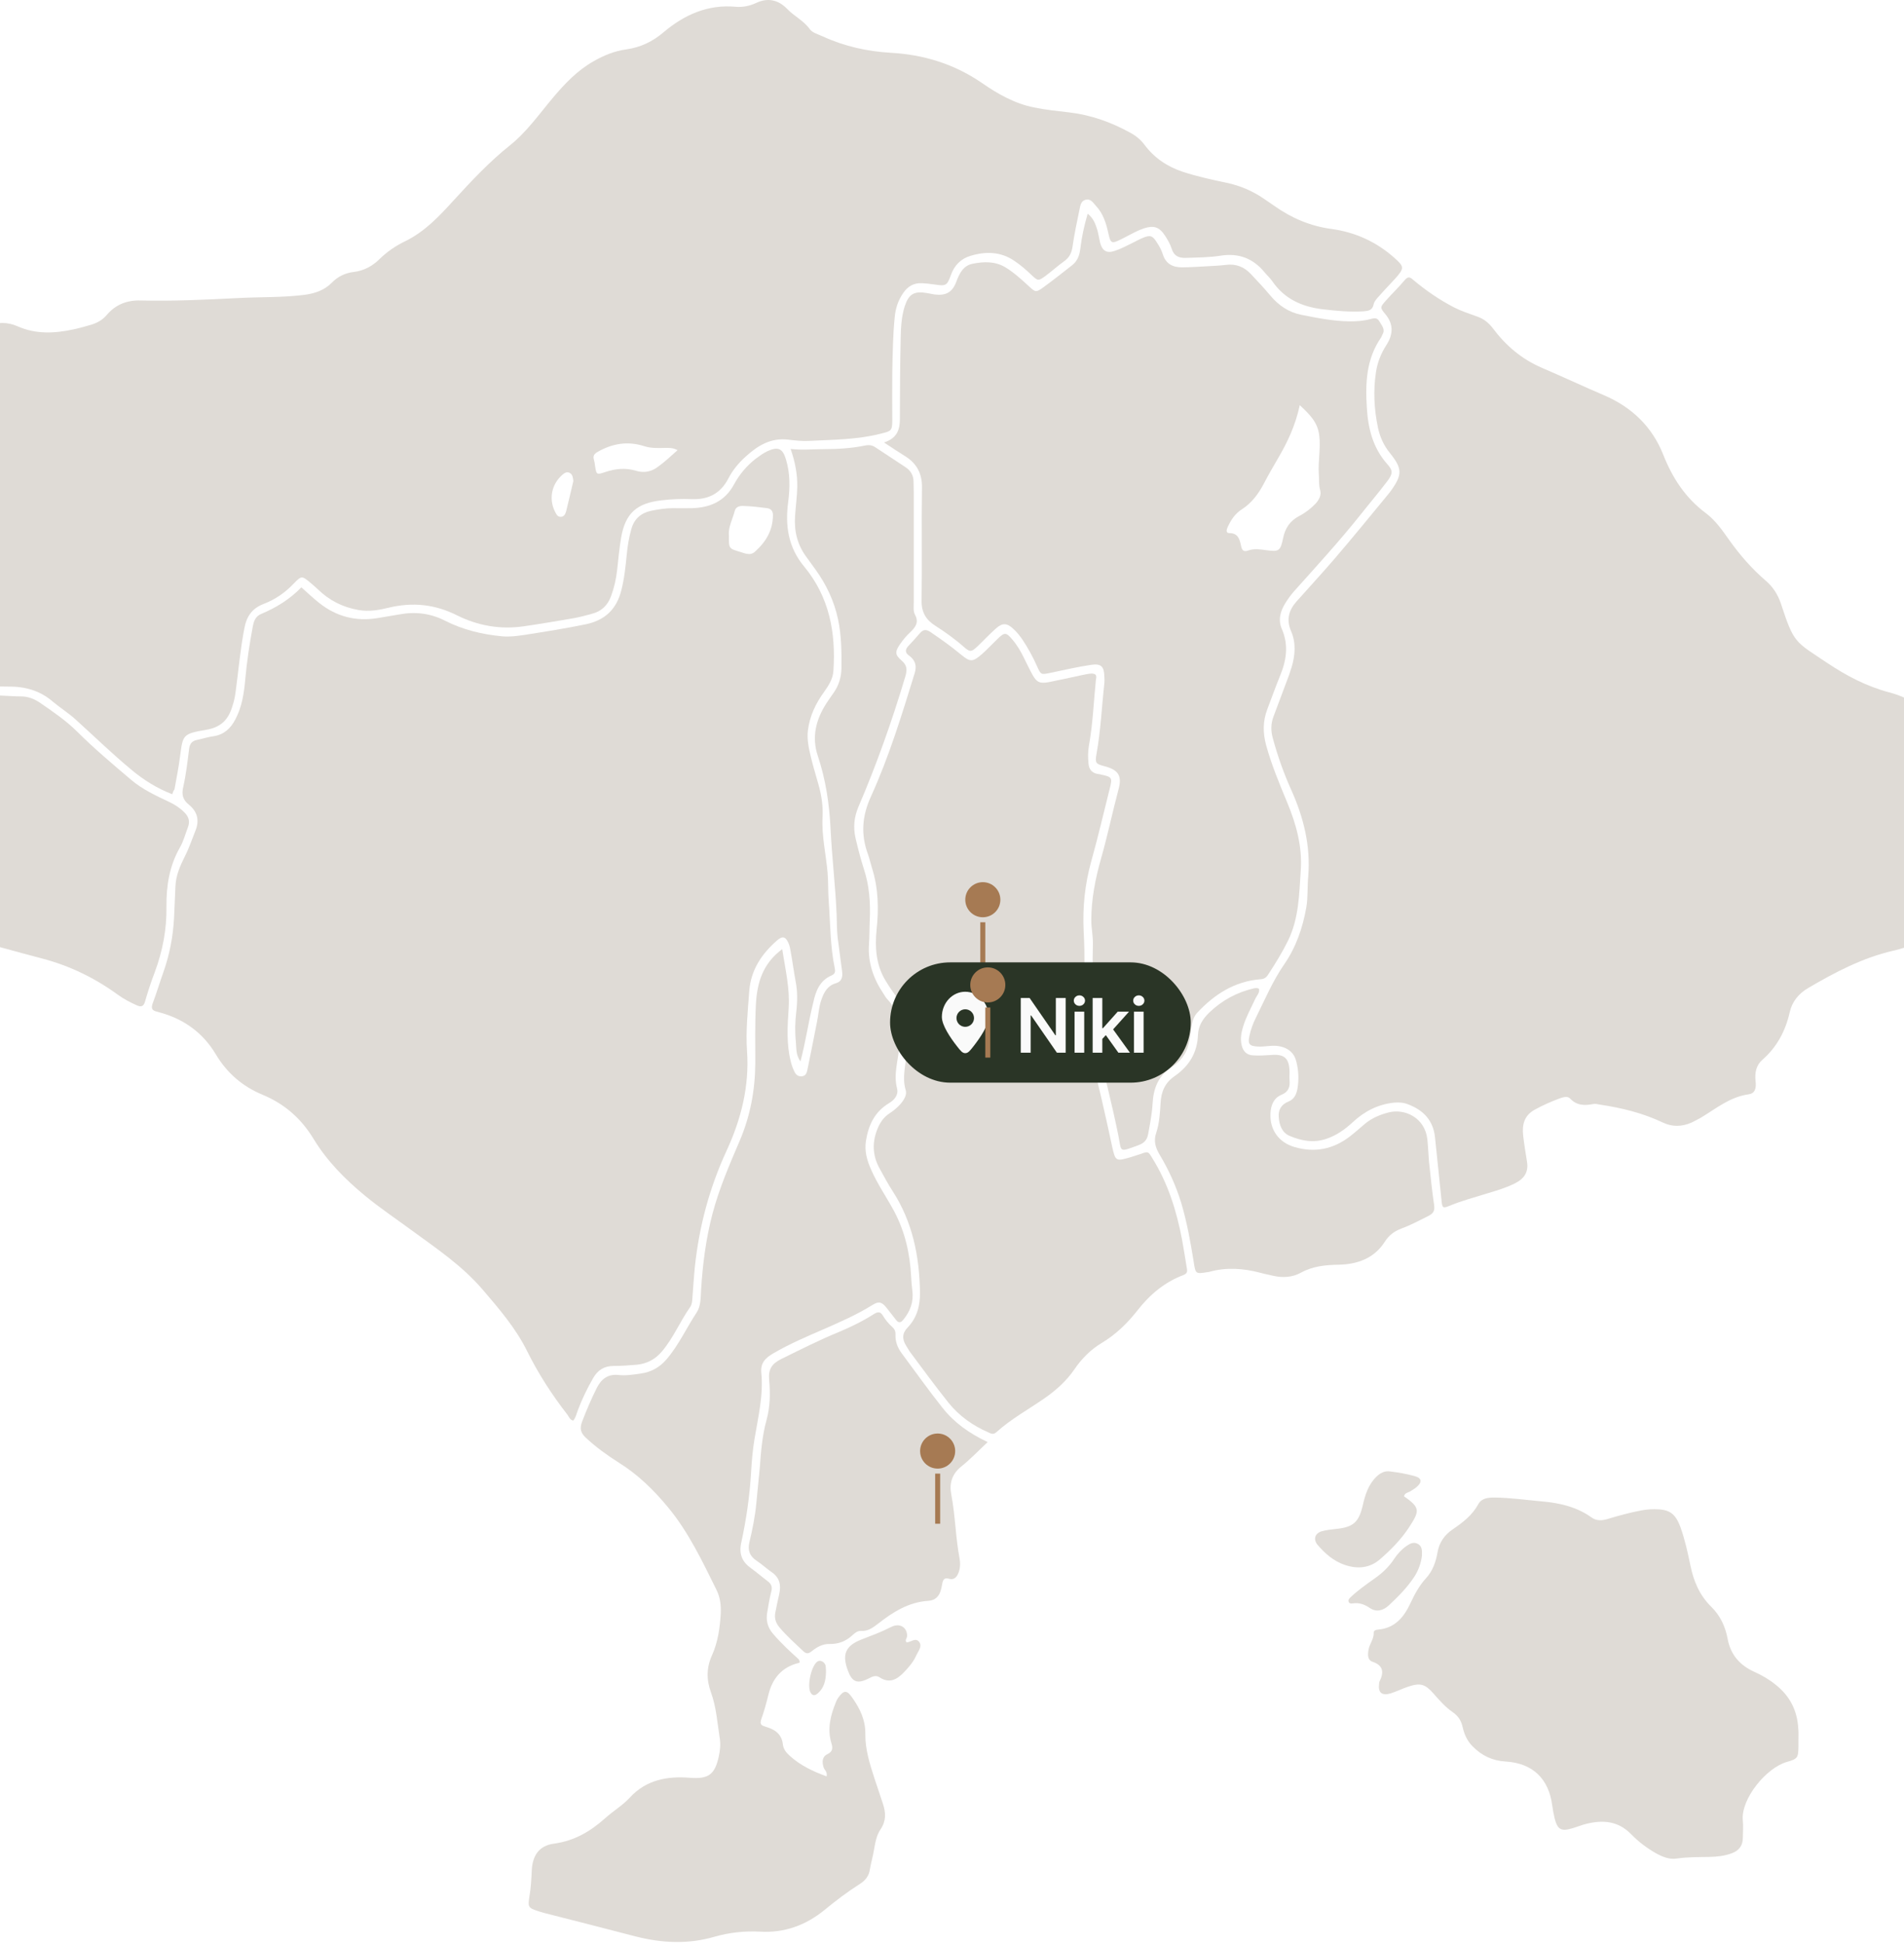 <?xml version="1.0" encoding="UTF-8"?> <svg xmlns="http://www.w3.org/2000/svg" width="430" height="439" viewBox="0 0 430 439" fill="none"><path d="M38.903 179.337C35.501 178.021 32.507 176.162 29.786 173.894C25.386 170.265 21.349 166.319 17.131 162.509C15.498 161.012 13.593 159.833 11.869 158.381C8.966 155.886 5.564 154.979 1.8 155.025C-3.553 155.07 -8.86 154.163 -14.166 153.755C-15.437 153.664 -16.026 153.12 -16.344 151.849C-18.158 144.819 -20.29 137.924 -22.467 131.03C-23.057 129.125 -23.284 127.265 -22.83 125.224C-21.787 120.461 -21.424 115.608 -21.878 110.755C-22.15 107.852 -22.785 107.534 -25.688 108.033C-31.63 109.031 -37.571 109.666 -43.604 109.258C-44.33 109.213 -44.783 108.94 -45.192 108.305C-49.002 101.819 -54.218 96.331 -57.983 89.844C-58.618 88.756 -59.48 88.212 -60.795 88.257C-62.519 88.302 -64.288 88.166 -65.966 88.302C-68.642 88.529 -70.366 87.441 -71.454 85.082C-72.225 83.449 -73.178 81.907 -73.949 80.274C-74.584 78.913 -75.582 78.323 -77.079 78.414C-79.392 78.55 -81.705 78.55 -83.973 78.641C-85.697 78.732 -86.423 79.457 -86.423 81.317C-86.423 83.54 -86.604 85.762 -87.058 87.939C-87.33 89.21 -87.919 89.981 -89.189 90.343C-90.369 90.661 -91.593 90.978 -92.818 90.888C-101.663 90.389 -109.465 87.531 -116.042 81.317C-119.852 77.688 -123.39 73.788 -127.018 69.978C-130.828 65.986 -135.773 64.897 -141.034 65.351C-143.121 65.532 -144.799 66.893 -146.114 68.571C-146.477 69.025 -146.84 69.524 -147.021 70.023C-148.291 73.289 -150.922 73.742 -153.871 73.334C-157.953 72.744 -161.99 71.973 -166.027 71.293C-171.334 70.431 -171.56 70.975 -173.012 75.375C-174.01 78.323 -174.055 78.323 -177.23 78.323C-179.135 78.323 -180.995 78.278 -182.9 78.46C-185.44 78.732 -186.256 78.142 -187.209 75.738C-188.615 72.245 -189.522 71.656 -193.242 71.701C-195.101 71.746 -195.101 71.746 -195.147 69.841C-195.147 69.116 -195.237 68.345 -195.147 67.619C-194.784 65.124 -195.872 63.219 -197.868 61.949C-200.635 60.18 -203.221 58.094 -206.214 56.688C-207.802 55.962 -209.344 55.327 -211.158 55.236C-213.245 55.145 -214.061 54.238 -214.107 52.061C-214.152 51.063 -213.97 50.111 -213.834 49.113C-213.381 46.164 -213.335 43.216 -214.061 40.313C-214.379 38.907 -215.059 37.728 -216.238 36.821C-216.374 36.73 -216.511 36.639 -216.647 36.503C-219.776 34.326 -220.684 31.468 -219.459 27.885C-219.413 27.794 -219.413 27.749 -219.413 27.658C-219.005 23.213 -216.193 21.127 -212.156 20.129C-209.661 19.494 -207.167 19.131 -204.581 19.04C-200.953 18.904 -197.369 18.269 -193.741 18.949C-192.607 19.176 -191.473 19.358 -190.339 19.63C-188.343 20.129 -186.755 21.172 -185.621 22.941C-183.444 26.343 -180.768 29.382 -178.183 32.466C-176.278 34.734 -174.554 37.138 -173.012 39.678C-171.56 42.037 -171.152 44.531 -171.606 47.253C-172.014 49.612 -170.29 51.38 -167.886 50.972C-166.934 50.791 -165.981 50.428 -165.119 49.974C-161.582 48.205 -158.089 46.391 -154.551 44.622C-151.875 43.261 -149.924 40.948 -147.656 39.043C-144.935 36.73 -141.941 34.87 -138.494 33.782C-136.09 33.056 -135.138 33.691 -134.956 36.231C-134.82 37.773 -134.82 39.361 -134.865 40.903C-134.911 42.354 -134.094 43.08 -132.824 43.216C-131.509 43.352 -130.193 43.352 -128.878 43.261C-127.653 43.171 -126.746 42.445 -126.293 41.22C-125.884 40.132 -125.658 38.998 -125.431 37.864C-124.932 35.46 -123.753 34.779 -121.53 35.596C-119.58 36.322 -117.674 36.957 -115.633 37.41C-113.547 37.864 -112.186 39.224 -111.279 41.084C-111.007 41.583 -110.871 42.173 -110.599 42.672C-110.417 43.08 -110.054 43.261 -109.601 43.171C-109.192 43.08 -109.192 42.717 -109.192 42.4C-109.147 42.173 -109.192 41.901 -109.147 41.674C-108.739 39.678 -107.242 39.134 -105.791 40.54C-103.886 42.354 -101.89 44.078 -99.985 45.892C-98.624 47.208 -97.127 47.616 -95.267 47.48C-92.546 47.253 -89.824 47.298 -87.148 46.709C-85.969 46.482 -84.88 46.572 -83.792 47.162C-80.571 48.977 -77.169 50.564 -74.266 52.877C-72.135 54.601 -69.731 54.964 -67.145 55.1C-66.011 55.145 -64.832 55.191 -63.698 55.1C-61.566 54.919 -59.57 55.463 -57.847 56.642C-54.898 58.683 -51.633 59.5 -48.14 59.863C-42.969 60.452 -37.934 61.586 -33.217 63.945C-31.584 64.761 -29.77 64.988 -27.956 65.351C-22.83 66.349 -18.203 68.299 -14.393 71.973C-13.531 72.79 -12.942 73.289 -11.853 72.019C-10.538 70.476 -9.086 70.567 -7.544 71.883C-7.045 72.336 -6.637 72.835 -6.093 73.243C-5.14 74.014 -4.097 74.377 -2.918 73.788C-0.65 72.608 1.754 72.699 4.022 73.697C8.15 75.511 12.323 75.284 16.587 74.377C17.857 74.105 19.127 73.742 20.397 73.379C21.848 72.971 23.118 72.291 24.116 71.112C26.112 68.753 28.697 67.755 31.782 67.846C39.13 68.027 46.432 67.664 53.735 67.301C58.724 67.029 63.759 67.211 68.749 66.576C71.107 66.258 73.194 65.578 74.917 63.854C76.278 62.448 77.956 61.632 79.907 61.405C82.175 61.133 84.125 60.089 85.758 58.456C87.482 56.778 89.432 55.463 91.609 54.42C95.918 52.288 99.139 48.886 102.314 45.393C106.351 40.993 110.433 36.594 115.15 32.829C118.961 29.79 121.773 25.753 124.903 22.034C127.579 18.858 130.391 15.91 134.065 13.824C136.378 12.508 138.782 11.511 141.458 11.148C144.633 10.694 147.355 9.424 149.85 7.292C154.522 3.346 159.829 0.942 166.179 1.532C167.721 1.668 169.308 1.35 170.76 0.67C173.436 -0.6 175.795 -0.011 177.745 1.985C179.333 3.663 181.464 4.616 182.871 6.566C183.46 7.428 184.821 7.746 185.864 8.245C190.718 10.467 195.843 11.601 201.15 11.919C208.634 12.327 215.529 14.459 221.743 18.723C225.326 21.217 229.182 23.394 233.491 24.256C236.121 24.8 238.843 25.073 241.564 25.39C246.463 25.98 250.999 27.613 255.263 29.971C256.533 30.652 257.576 31.514 258.438 32.648C260.66 35.641 263.609 37.637 267.192 38.816C270.412 39.859 273.723 40.585 276.989 41.266C280.028 41.901 282.795 43.08 285.335 44.804C286.152 45.348 286.968 45.938 287.785 46.482C291.685 49.249 295.949 51.063 300.712 51.698C306.064 52.424 310.827 54.601 314.864 58.184C317.177 60.225 317.177 60.543 315.136 62.856C313.911 64.217 312.641 65.487 311.462 66.848C310.963 67.392 310.373 68.027 310.237 68.662C309.965 70.114 309.012 70.204 307.924 70.295C304.885 70.476 301.846 70.204 298.807 69.841C294.089 69.297 290.098 67.528 287.331 63.491C286.832 62.766 286.106 62.13 285.562 61.45C282.977 58.32 279.711 57.096 275.674 57.731C273.088 58.139 270.412 58.139 267.782 58.23C266.194 58.275 265.105 57.776 264.607 56.143C264.289 55.145 263.745 54.193 263.155 53.286C261.84 51.245 260.615 50.836 258.347 51.562C257.667 51.789 256.941 52.106 256.306 52.424C255.263 52.923 254.265 53.512 253.221 54.011C251.044 55.1 250.818 55.009 250.319 52.696C249.82 50.428 249.139 48.205 247.506 46.482C246.871 45.801 246.327 44.758 245.102 45.121C244.059 45.439 243.968 46.527 243.787 47.344C243.197 50.156 242.608 52.968 242.199 55.826C241.973 57.232 241.428 58.23 240.249 59.046C238.843 60.044 237.573 61.223 236.167 62.267C234.488 63.491 234.443 63.491 232.901 62.04C231.722 60.906 230.452 59.817 229.091 58.91C226.006 56.778 222.559 56.733 219.157 57.776C217.025 58.411 215.529 59.908 214.758 62.085C213.85 64.58 213.624 64.625 210.902 64.217C209.995 64.081 209.088 63.99 208.181 63.945C206.366 63.854 205.005 64.671 204.008 66.122C202.828 67.8 202.239 69.66 202.057 71.656C201.649 75.738 201.604 79.866 201.513 83.993C201.468 87.622 201.513 91.251 201.513 94.879C201.513 97.283 201.286 97.329 198.927 97.918C193.621 99.279 188.178 99.279 182.735 99.551C181.192 99.642 179.605 99.46 178.063 99.279C174.071 98.78 171.077 100.64 168.311 103.18C166.768 104.586 165.453 106.174 164.5 108.033C162.731 111.435 159.965 112.841 156.245 112.705C153.932 112.614 151.619 112.705 149.351 112.977C143.817 113.612 141.232 115.88 140.279 121.369C139.871 123.773 139.644 126.267 139.372 128.717C139.145 130.758 138.691 132.754 137.966 134.704C137.195 136.7 135.834 138.015 133.793 138.559C132.387 138.968 130.935 139.331 129.484 139.603C125.764 140.238 122.045 140.873 118.28 141.417C112.973 142.188 107.893 141.281 103.176 138.922C98.186 136.428 93.197 135.929 87.845 137.199C85.622 137.743 83.4 138.151 80.996 137.743C77.367 137.108 74.328 135.566 71.697 132.98C71.243 132.527 70.699 132.119 70.2 131.665C68.204 129.987 68.114 129.941 66.39 131.71C64.44 133.797 62.126 135.384 59.496 136.382C56.91 137.38 55.685 139.194 55.187 141.871C54.279 146.543 53.871 151.305 53.236 156.022C53.1 157.156 52.873 158.29 52.51 159.379C51.649 162.327 50.061 164.187 46.614 164.777C41.216 165.684 41.307 165.956 40.672 170.719C40.354 173.259 39.855 175.753 39.402 178.248C39.13 178.611 39.039 178.883 38.903 179.337ZM153.025 101.638C151.891 101.048 150.984 101.139 150.122 101.139C148.534 101.184 146.947 101.229 145.45 100.731C141.73 99.551 138.329 100.141 135.017 102.001C134.246 102.454 133.883 102.862 134.11 103.724C134.246 104.178 134.337 104.677 134.382 105.176C134.7 107.171 134.7 107.262 136.696 106.582C139.009 105.811 141.322 105.584 143.681 106.31C145.45 106.854 147.173 106.491 148.58 105.402C150.122 104.314 151.437 103.044 153.025 101.638ZM129.484 108.623C129.393 107.897 129.348 107.171 128.713 106.809C128.032 106.4 127.443 106.809 126.944 107.262C124.54 109.394 123.905 112.705 125.356 115.563C125.628 116.062 125.855 116.651 126.535 116.697C127.397 116.742 127.669 116.062 127.851 115.472C128.44 113.159 128.939 110.845 129.484 108.623Z" fill="#DFDBD6"></path><path d="M-123.43 186.912C-126.061 187.184 -128.42 187.864 -130.007 189.996C-131.187 191.538 -132.547 191.856 -134.316 191.402C-136.312 190.858 -138.217 190.132 -140.168 189.407C-141.392 188.953 -141.937 188 -142.254 186.866C-143.66 181.877 -146.699 177.931 -150.192 174.257C-150.419 174.03 -150.645 173.758 -150.918 173.576C-155.363 170.673 -158.311 166.364 -161.305 162.146C-162.938 159.878 -164.888 157.928 -167.428 156.975C-171.828 155.297 -173.37 151.759 -173.415 147.677C-173.461 140.646 -176.636 135.43 -181.716 131.03C-184.573 128.535 -187.34 125.95 -190.062 123.319C-192.511 120.961 -194.144 118.239 -195.369 115.109C-197.319 109.984 -199.905 105.312 -203.942 101.456C-208.523 97.102 -211.244 91.523 -213.104 85.581C-214.056 82.542 -214.828 79.412 -215.463 76.283C-215.871 74.241 -216.597 72.382 -217.685 70.567C-219.091 68.118 -220.044 65.487 -219.998 62.63C-219.998 60.861 -219.227 59.455 -217.685 58.547C-215.962 57.55 -214.828 57.731 -213.603 59.273C-212.968 60.044 -212.65 60.997 -212.378 61.949C-212.197 62.675 -212.061 63.401 -211.789 64.081C-211.199 65.759 -210.836 65.805 -209.657 64.58C-208.886 63.718 -208.115 62.856 -207.298 62.04C-206.209 60.906 -204.939 60.679 -203.443 61.133C-201.538 61.722 -199.859 62.766 -198.362 64.081C-197.546 64.761 -197.183 65.669 -197.228 66.712C-197.228 67.937 -197.365 69.161 -197.365 70.431C-197.365 72.654 -196.276 73.743 -194.053 73.788C-193.645 73.788 -193.237 73.788 -192.829 73.788C-190.289 73.833 -190.289 73.833 -189.336 76.283C-188.066 79.548 -186.751 80.501 -183.213 80.456C-180.4 80.41 -177.634 80.274 -174.821 80.183C-173.415 80.138 -172.508 79.458 -171.964 78.188C-171.51 77.054 -171.057 75.874 -170.603 74.74C-169.923 72.971 -169.832 72.79 -167.927 73.062C-165.069 73.425 -162.257 73.969 -159.4 74.468C-156.633 74.967 -153.866 75.285 -151.054 75.285C-148.831 75.285 -147.243 74.423 -146.155 72.563C-145.973 72.291 -145.837 71.974 -145.701 71.701C-142.934 66.712 -139.578 66.757 -135.768 67.483C-131.459 68.299 -128.465 70.885 -125.744 74.151C-122.296 78.233 -118.395 81.907 -114.223 85.309C-108.78 89.709 -102.475 91.841 -95.626 92.566C-93.085 92.838 -90.591 93.111 -88.096 92.113C-86.418 91.478 -85.511 90.389 -85.102 88.802C-84.558 86.715 -84.377 84.583 -84.422 82.451C-84.467 80.592 -84.331 80.546 -82.472 80.456C-80.929 80.365 -79.342 80.592 -77.8 80.229C-76.711 79.957 -75.94 80.32 -75.486 81.453C-74.851 82.905 -73.99 84.22 -73.355 85.626C-71.812 89.028 -69.091 90.48 -65.417 90.344C-64.101 90.298 -62.786 90.162 -61.471 90.072C-60.745 90.026 -60.019 89.981 -59.566 90.843C-56.708 95.968 -52.671 100.277 -49.496 105.176C-48.589 106.582 -47.636 107.897 -46.82 109.304C-46.003 110.71 -44.87 111.345 -43.191 111.345C-37.34 111.435 -31.534 111.118 -25.728 110.029C-23.959 109.666 -23.687 109.848 -23.642 111.662C-23.46 116.107 -23.642 120.552 -24.73 124.907C-25.229 126.993 -25.048 128.989 -24.413 130.939C-22.145 138.242 -19.877 145.545 -17.972 152.938C-17.518 154.617 -16.611 155.524 -14.933 155.66C-9.853 156.159 -4.818 156.839 0.308 157.066C1.804 157.111 3.256 157.247 4.753 157.247C6.295 157.247 7.701 157.792 8.926 158.608C11.829 160.604 14.777 162.6 17.317 165.094C21.218 168.995 25.436 172.533 29.654 176.116C32.195 178.248 35.188 179.654 38.182 181.061C39.452 181.65 40.631 182.421 41.629 183.419C42.627 184.417 42.944 185.46 42.446 186.776C41.856 188.318 41.448 189.951 40.631 191.357C38.273 195.485 37.547 199.975 37.592 204.647C37.683 209.818 36.73 214.762 34.916 219.615C34.1 221.747 33.374 223.97 32.739 226.192C32.421 227.281 31.832 227.417 30.924 227.009C29.428 226.328 27.976 225.603 26.615 224.605C21.445 220.84 15.775 218.073 9.561 216.44C3.528 214.853 -2.505 213.174 -8.537 211.496C-9.898 211.133 -11.213 210.68 -12.529 210.181C-14.57 209.364 -16.294 208.23 -16.883 205.872C-17.155 204.692 -18.063 204.012 -19.287 203.604C-21.102 203.014 -22.825 202.288 -24.413 201.245C-25.32 200.655 -26.273 200.02 -26.726 199.068C-28.041 196.528 -30.4 195.394 -32.849 194.396C-36.297 192.99 -39.789 191.765 -43.373 190.903C-47.455 189.951 -51.583 189.089 -55.665 188.227C-58.794 187.547 -61.788 187.774 -64.918 188.635C-68.138 189.543 -71.54 189.769 -74.942 189.316C-77.391 188.998 -79.841 188.726 -82.245 188.273C-85.42 187.683 -88.55 187.91 -91.453 189.089C-97.939 191.72 -104.924 192.128 -111.592 193.852C-113.905 194.441 -116.173 194.033 -118.441 193.579C-121.435 192.99 -124.383 192.173 -127.422 191.901C-127.921 191.856 -128.465 191.811 -128.647 191.266C-128.919 190.586 -128.329 190.223 -127.83 189.951C-127.059 189.497 -126.243 189.089 -125.471 188.635C-124.882 188.182 -123.929 187.955 -123.43 186.912Z" fill="#DFDBD6"></path><path d="M447.725 186.504C447.634 192.038 446.818 197.163 444.414 201.881C441.466 207.732 437.066 211.95 430.625 213.81C429.582 214.127 428.584 214.445 427.541 214.672C420.646 216.259 414.432 219.525 408.399 223.063C406.222 224.333 404.725 226.147 404.181 228.597C403.228 232.815 401.278 236.444 398.012 239.301C396.606 240.526 396.289 242.204 396.47 244.019C396.697 245.878 396.289 246.921 394.837 247.103C390.664 247.693 387.534 250.323 384.133 252.364C383.407 252.773 382.681 253.136 381.955 253.498C379.823 254.406 377.692 254.496 375.514 253.453C371.024 251.321 366.216 250.142 361.317 249.416C360.818 249.325 360.319 249.189 359.866 249.28C357.915 249.643 356.146 249.688 354.604 248.055C354.014 247.42 353.062 247.738 352.246 248.01C350.295 248.736 348.435 249.552 346.621 250.55C344.217 251.866 343.718 253.952 343.99 256.401C344.217 258.352 344.535 260.302 344.852 262.253C345.26 264.657 344.217 266.153 342.131 267.197C340.135 268.195 338.003 268.83 335.871 269.465C332.968 270.372 330.02 271.143 327.208 272.322C325.892 272.866 325.711 272.685 325.575 271.234C325.076 266.426 324.577 261.618 324.078 256.764C323.67 252.999 321.492 250.686 318.045 249.371C317.047 248.963 316.004 248.872 314.916 248.963C311.241 249.325 308.157 250.913 305.481 253.408C303.712 255.041 301.807 256.401 299.448 257.172C296.591 258.125 293.869 257.581 291.284 256.492C289.515 255.766 288.925 254.043 288.789 252.228C288.653 250.595 289.379 249.371 290.966 248.736C292.191 248.237 292.735 247.284 293.007 245.878C293.37 243.792 293.28 241.796 292.781 239.755C292.327 237.804 291.012 236.67 289.061 236.262C287.383 235.899 285.795 236.398 284.117 236.308C282.167 236.217 281.759 235.763 282.167 233.904C282.484 232.452 282.983 231.046 283.664 229.731C285.659 225.694 287.428 221.521 290.014 217.756C292.69 213.9 294.187 209.546 295.003 204.965C295.411 202.652 295.23 200.202 295.457 197.844C296.001 190.994 294.413 184.599 291.647 178.43C289.923 174.62 288.517 170.629 287.428 166.592C286.975 164.913 287.02 163.371 287.61 161.784C288.562 159.244 289.515 156.703 290.467 154.163C290.921 153.029 291.329 151.85 291.692 150.671C292.508 147.949 292.735 145.137 291.556 142.461C290.467 139.921 291.057 137.789 292.781 135.839C295.638 132.618 298.541 129.488 301.308 126.268C305.436 121.46 309.427 116.561 313.464 111.663C313.736 111.345 313.963 111.028 314.235 110.665C316.73 107.127 316.685 105.766 313.918 102.319C312.512 100.595 311.65 98.69 311.196 96.558C310.334 92.431 310.108 88.258 310.743 84.085C311.06 81.862 311.876 79.821 313.101 77.916C314.643 75.512 314.779 73.199 312.829 70.885C311.604 69.434 311.695 69.343 313.01 67.846C314.371 66.304 315.868 64.898 317.183 63.31C317.909 62.449 318.363 62.449 319.134 63.174C321.991 65.578 325.03 67.665 328.342 69.388C330.02 70.25 331.834 70.84 333.603 71.475C335.055 71.974 336.143 72.836 337.096 74.06C340.044 78.007 343.627 81.091 348.299 83.087C352.971 85.082 357.598 87.26 362.27 89.255C368.529 91.932 373.156 96.377 375.65 102.727C377.737 107.989 380.685 112.479 385.267 115.881C387.444 117.514 389.031 119.827 390.573 122.004C392.977 125.361 395.654 128.445 398.829 131.167C400.416 132.527 401.505 134.251 402.185 136.247C405.179 145.364 405.315 144.774 412.708 149.718C417.063 152.621 421.553 154.98 426.679 156.341C431.215 157.52 435.07 160.105 438.245 163.598C444.187 170.22 448.043 177.659 447.725 186.504Z" fill="#DFDBD6"></path><path d="M180.776 239.663C179.688 238.166 179.869 236.578 179.733 235.172C179.506 232.995 179.552 230.772 179.824 228.505C180.096 226.237 180.141 223.923 179.688 221.61C179.279 219.433 179.007 217.256 178.599 215.033C178.508 214.398 178.372 213.718 178.145 213.128C177.465 211.45 176.739 211.223 175.424 212.402C171.977 215.441 169.573 219.025 169.21 223.787C168.892 228.278 168.393 232.768 168.711 237.349C169.255 245.242 167.395 252.681 164.084 259.847C160.229 268.193 157.87 276.993 156.918 286.155C156.691 288.423 156.555 290.736 156.373 293.05C156.328 293.775 156.283 294.546 155.829 295.181C153.561 298.402 152.064 302.121 149.479 305.16C147.937 306.975 146.077 307.927 143.764 308.154C142.04 308.29 140.316 308.426 138.593 308.426C136.461 308.426 135.01 309.333 133.966 311.148C132.606 313.506 131.426 315.956 130.474 318.496C130.201 319.267 130.02 320.083 129.476 320.764C128.705 320.628 128.523 319.947 128.16 319.448C124.668 314.958 121.583 310.195 119.043 305.07C116.458 299.853 112.693 295.499 108.928 291.099C104.393 285.838 98.768 282.027 93.234 277.991C89.606 275.314 85.796 272.774 82.348 269.917C77.903 266.243 73.821 262.115 70.827 257.171C68.015 252.544 64.296 249.279 59.306 247.192C54.816 245.332 51.278 242.339 48.692 237.984C45.926 233.358 41.707 230.183 36.355 228.686C36.037 228.595 35.72 228.505 35.402 228.414C34.404 228.187 34.087 227.733 34.45 226.645C35.357 224.241 36.083 221.791 36.944 219.387C38.305 215.487 39.076 211.495 39.303 207.322C39.394 204.918 39.53 202.559 39.621 200.155C39.712 197.706 40.664 195.529 41.753 193.352C42.705 191.492 43.34 189.542 44.111 187.637C45.109 185.233 44.565 183.237 42.66 181.695C41.254 180.561 40.981 179.381 41.39 177.658C42.025 174.845 42.342 171.988 42.705 169.13C42.841 167.951 43.34 167.316 44.429 167.089C45.699 166.817 46.969 166.409 48.284 166.227C50.597 165.865 52.094 164.458 53.138 162.463C54.68 159.56 55.133 156.385 55.405 153.209C55.768 149.263 56.358 145.362 57.084 141.507C57.311 140.282 57.673 139.148 59.034 138.604C62.391 137.198 65.475 135.293 68.061 132.617C69.467 133.887 70.737 135.066 72.097 136.155C75.998 139.239 80.398 140.373 85.297 139.557C86.93 139.284 88.562 139.012 90.15 138.74C93.733 138.06 97.226 138.468 100.492 140.146C104.619 142.233 108.974 143.276 113.51 143.684C115.188 143.82 116.821 143.594 118.408 143.367C123.035 142.641 127.661 141.915 132.288 140.963C136.597 140.056 139.228 137.606 140.317 133.297C140.997 130.666 141.269 127.99 141.541 125.269C141.723 123.318 142.04 121.368 142.584 119.463C143.219 117.15 144.762 115.834 147.029 115.335C148.617 115.018 150.25 114.746 151.928 114.746C153.334 114.746 154.74 114.791 156.147 114.746C160.274 114.655 163.676 113.249 165.763 109.393C166.987 107.125 168.62 105.175 170.661 103.587C171.523 102.952 172.385 102.317 173.337 101.864C175.741 100.775 176.785 101.274 177.51 103.769C178.463 106.899 178.418 110.119 178.009 113.294C177.284 118.692 178.009 123.59 181.593 127.899C187.308 134.794 188.805 142.868 188.215 151.531C188.079 153.346 187.126 154.797 186.129 156.203C184.223 158.834 182.863 161.646 182.454 164.957C182.228 166.998 182.636 168.858 183.089 170.763C183.588 172.94 184.269 175.027 184.858 177.204C185.539 179.608 185.902 182.057 185.766 184.507C185.539 188.725 186.537 192.853 186.9 197.026C187.081 199.248 186.99 201.471 187.172 203.693C187.535 208.683 187.489 213.718 188.532 218.662C188.669 219.342 188.623 219.886 187.807 220.249C185.131 221.383 184.223 223.787 183.679 226.327C182.591 230.636 182.001 235.036 180.776 239.663ZM164.629 120.96C164.583 123.863 164.583 123.863 167.214 124.634C167.668 124.77 168.121 124.951 168.62 125.042C169.301 125.178 169.936 125.087 170.48 124.588C172.975 122.366 174.562 119.735 174.562 116.288C174.562 115.381 174.109 114.882 173.292 114.746C171.523 114.519 169.709 114.292 167.94 114.247C167.169 114.201 166.216 114.337 165.944 115.335C165.445 117.286 164.402 119.055 164.629 120.96Z" fill="#DFDBD6"></path><path d="M199.648 99.914C202.687 98.916 203.232 96.921 203.232 94.517C203.232 88.439 203.277 82.315 203.413 76.237C203.459 73.879 203.595 71.475 204.32 69.161C205.228 66.394 206.452 65.669 209.31 66.168C209.899 66.258 210.444 66.394 211.033 66.485C213.528 66.803 215.025 66.077 215.932 63.718C216.658 61.768 217.52 59.953 219.697 59.545C222.192 59.046 224.777 58.956 227.136 60.407C229.041 61.586 230.674 63.083 232.307 64.58C233.849 66.031 233.985 66.077 235.663 64.852C237.84 63.265 239.972 61.586 242.104 59.908C243.283 59.001 243.782 57.731 243.964 56.279C244.281 53.603 244.826 51.018 245.642 48.251C246.957 49.294 247.411 50.61 247.819 51.925C248.091 52.877 248.227 53.875 248.454 54.828C248.953 56.642 249.951 57.277 251.765 56.642C253.171 56.189 254.487 55.463 255.802 54.828C256.528 54.465 257.254 54.057 258.025 53.739C259.748 53.014 260.293 53.15 261.291 54.783C261.835 55.599 262.334 56.506 262.606 57.413C263.286 59.591 264.874 60.362 266.915 60.362C268.729 60.362 270.544 60.226 272.358 60.135C273.855 60.044 275.306 59.999 276.803 59.817C279.162 59.5 281.022 60.271 282.564 61.949C284.015 63.491 285.512 65.079 286.873 66.712C288.732 68.934 290.955 70.477 293.813 71.066C297.441 71.792 301.07 72.518 304.789 72.563C306.377 72.563 307.919 72.472 309.416 72.064C310.278 71.837 311.004 71.611 311.548 72.609C312.047 73.516 312.909 74.332 312.228 75.511C312.092 75.738 312.047 75.965 311.911 76.192C308.554 81.045 308.327 86.488 308.69 92.067C308.962 96.739 310.051 101.139 313.317 104.813C314.632 106.264 314.587 106.99 313.226 108.759C311.23 111.39 309.098 113.885 307.057 116.47C302.385 122.321 297.305 127.855 292.316 133.434C291.545 134.296 290.864 135.248 290.275 136.201C289.141 138.015 288.596 140.011 289.504 142.052C291.091 145.726 290.501 149.264 289.005 152.802C288.007 155.252 287.145 157.701 286.192 160.196C285.194 162.826 285.195 165.457 285.92 168.179C287.145 172.669 288.914 176.888 290.683 181.151C292.724 186.05 294.13 191.085 293.767 196.482C293.404 201.88 293.359 207.323 290.91 212.358C289.594 215.034 288.052 217.529 286.419 220.023C286.011 220.704 285.512 221.067 284.65 221.112C278.844 221.566 274.263 224.514 270.408 228.642C269.591 229.503 269.274 230.637 269.092 231.771C268.911 233.087 268.775 234.402 268.457 235.672C267.958 237.985 266.507 239.754 264.647 240.934C261.517 242.929 260.474 245.832 260.293 249.28C260.157 251.593 259.703 253.815 259.295 256.083C259.068 257.308 258.478 257.988 257.435 258.442C257.299 258.487 257.118 258.578 256.982 258.623C252.582 260.256 253.308 260.075 252.582 256.446C251.176 249.506 249.452 242.657 247.728 235.808C246.867 232.316 246.867 228.778 246.821 225.285C246.731 221.248 246.731 217.211 246.821 213.174C246.867 211.36 246.458 209.591 246.458 207.777C246.458 203.059 247.366 198.433 248.636 193.942C250.132 188.726 251.221 183.419 252.627 178.158C253.444 175.119 252.536 173.803 249.361 172.987C247.456 172.488 247.275 172.261 247.638 170.22C248.59 164.958 248.817 159.606 249.407 154.299C249.452 153.8 249.452 153.301 249.407 152.802C249.361 150.489 248.681 149.763 246.368 150.126C243.283 150.58 240.244 151.305 237.16 151.94C235.119 152.349 235.073 152.394 234.212 150.444C233.259 148.312 232.171 146.316 230.9 144.411C230.311 143.549 229.63 142.687 228.814 141.962C227.408 140.646 226.365 140.601 224.913 141.916C223.416 143.232 222.101 144.683 220.649 146.044C219.379 147.223 219.062 147.268 217.747 146.135C215.705 144.32 213.483 142.733 211.215 141.281C209.128 139.966 208.085 138.242 208.131 135.611C208.267 127.129 208.085 118.647 208.221 110.12C208.267 106.99 207.087 104.722 204.547 103.089C203.005 102.137 201.508 101.139 199.648 99.914ZM293.54 91.478C292.543 96.15 290.728 99.914 288.596 103.543C287.508 105.403 286.465 107.217 285.467 109.122C284.242 111.481 282.7 113.567 280.432 115.019C278.935 115.971 277.983 117.423 277.257 119.01C277.03 119.509 276.758 120.371 277.62 120.371C279.661 120.371 279.978 121.822 280.296 123.319C280.477 124.181 280.84 124.68 281.838 124.317C283.199 123.818 284.605 124.045 285.966 124.226C288.823 124.635 289.186 124.408 289.776 121.505C290.229 119.282 291.318 117.604 293.404 116.515C294.811 115.79 296.035 114.837 297.124 113.703C297.94 112.796 298.485 111.753 298.122 110.573C297.804 109.44 297.94 108.306 297.849 107.172C297.623 104.223 298.303 101.32 297.94 98.327C297.577 95.333 295.854 93.655 293.54 91.478Z" fill="#DFDBD6"></path><path d="M176.653 214.309C177.379 218.981 178.422 223.244 178.104 227.78C177.832 231.726 177.605 235.672 178.558 239.573C178.739 240.344 179.011 241.161 179.374 241.887C179.692 242.612 180.191 243.111 181.098 243.021C182.05 242.93 182.232 242.113 182.368 241.433C183.139 237.804 183.819 234.176 184.545 230.547C184.863 228.959 184.953 227.281 185.498 225.739C186.087 224.061 186.858 222.564 188.763 222.02C190.17 221.611 190.351 220.477 190.17 219.253C189.852 216.713 189.489 214.218 189.172 211.678C188.99 209.954 188.99 208.231 188.945 206.507C188.673 200.111 187.902 193.716 187.584 187.32C187.312 181.56 186.496 176.071 184.681 170.628C183.275 166.41 184.273 162.509 186.586 158.881C187.131 158.064 187.675 157.248 188.265 156.431C189.444 154.753 189.988 152.939 190.034 150.898C190.079 147.178 190.034 143.459 189.262 139.83C188.401 135.748 186.632 132.028 184.228 128.672C183.547 127.719 182.867 126.812 182.187 125.86C180.1 123.093 179.329 120.008 179.556 116.561C179.692 114.339 180.009 112.161 180.055 109.939C180.1 107.127 179.601 104.405 178.558 101.366C181.189 101.684 183.593 101.411 186.042 101.411C189.172 101.411 192.301 101.23 195.386 100.595C196.248 100.414 196.973 100.504 197.699 101.003C199.967 102.5 202.235 103.997 204.503 105.494C205.682 106.265 206.317 107.353 206.317 108.805C206.317 109.621 206.363 110.438 206.363 111.254C206.363 119.509 206.363 127.719 206.363 135.975C206.363 136.972 206.181 137.97 206.68 138.878C207.542 140.51 206.771 141.599 205.637 142.688C204.73 143.504 203.913 144.502 203.233 145.5C202.099 147.178 202.099 147.813 203.596 149.129C204.866 150.217 204.911 151.17 204.458 152.757C201.464 162.781 197.971 172.624 193.844 182.24C192.891 184.508 192.664 186.776 193.209 189.225C193.753 191.539 194.343 193.852 195.068 196.12C196.338 199.93 196.611 203.831 196.429 207.822C196.338 209.637 196.384 211.451 196.248 213.265C195.975 217.393 197.291 221.067 199.559 224.424C199.831 224.832 200.058 225.285 200.421 225.648C203.324 228.687 203.414 232.407 203.097 236.262C202.87 239.437 201.736 242.522 202.598 245.787C202.961 247.239 201.963 248.373 200.829 249.053C197.563 251.004 196.157 253.952 195.567 257.581C195.204 259.894 195.794 261.98 196.701 264.021C198.153 267.378 200.239 270.326 201.963 273.547C204.412 278.173 205.501 283.072 205.773 288.243C205.818 289.332 205.909 290.375 206.045 291.418C206.363 293.913 205.591 296.09 203.959 298.04C203.369 298.766 202.87 298.675 202.371 298.04C201.645 297.133 200.965 296.226 200.239 295.319C199.196 294.003 198.516 293.731 197.064 294.638C189.988 299.038 181.869 301.351 174.657 305.57C172.797 306.658 171.709 307.792 171.936 310.015C172.435 315.095 171.21 319.994 170.393 324.938C169.985 327.433 169.758 329.973 169.622 332.513C169.305 337.865 168.534 343.127 167.4 348.343C166.855 350.883 167.581 352.652 169.622 354.103C170.892 355.011 172.072 356.054 173.342 357.006C174.158 357.596 174.476 358.276 174.203 359.32C173.795 360.816 173.568 362.359 173.296 363.901C172.933 365.76 173.296 367.439 174.612 368.936C176.471 371.113 178.603 373.063 180.418 374.696C180.69 375.286 180.644 375.422 180.418 375.467C176.562 376.42 174.43 378.96 173.523 382.725C173.07 384.539 172.571 386.399 171.936 388.168C171.618 389.12 171.754 389.528 172.661 389.8C173.387 390.027 174.067 390.254 174.702 390.617C175.927 391.297 176.653 392.431 176.789 393.792C176.925 394.971 177.56 395.742 178.376 396.468C180.78 398.645 183.593 399.961 186.677 401.095C186.904 400.051 186.178 399.643 185.997 399.054C185.634 397.829 185.634 396.65 186.904 396.06C188.129 395.47 188.083 394.608 187.766 393.611C186.768 390.345 187.584 387.26 188.809 384.267C188.945 383.949 189.081 383.677 189.262 383.405C190.578 381.545 191.258 381.545 192.528 383.405C194.252 385.854 195.477 388.394 195.431 391.615C195.386 394.971 196.429 398.282 197.472 401.503C198.107 403.453 198.788 405.404 199.423 407.354C200.058 409.305 200.148 411.164 198.878 413.024C197.881 414.475 197.654 416.244 197.336 417.923C197.109 419.283 196.701 420.644 196.474 422.005C196.248 423.683 195.34 424.681 194.025 425.498C191.304 427.221 188.763 429.172 186.269 431.213C182.005 434.705 177.197 436.474 171.663 436.157C168.171 435.975 164.769 436.338 161.412 437.291C155.38 439.06 149.392 438.742 143.405 437.2C136.647 435.431 129.843 433.707 123.085 431.984C122.586 431.848 122.132 431.712 121.678 431.576C119.229 430.759 119.184 430.668 119.592 428.038C119.909 426.178 120 424.273 120.091 422.413C120.227 419.011 121.724 416.743 125.08 416.29C129.752 415.655 133.335 413.523 136.737 410.484C138.506 408.896 140.593 407.672 142.226 405.903C145.9 401.866 150.708 401.004 155.788 401.412C159.916 401.73 161.412 400.777 162.32 396.65C162.637 395.243 162.773 393.837 162.546 392.477C162.002 388.984 161.775 385.446 160.551 382.089C159.507 379.232 159.553 376.465 160.823 373.698C162.138 370.75 162.592 367.529 162.773 364.309C162.864 362.495 162.637 360.635 161.821 359.002C158.6 352.516 155.516 345.939 150.844 340.314C147.623 336.414 144.04 332.921 139.731 330.245C137.1 328.567 134.56 326.752 132.247 324.575C131.158 323.532 130.886 322.579 131.43 321.082C132.428 318.452 133.517 315.912 134.787 313.371C135.83 311.33 137.327 310.196 139.731 310.469C141.364 310.65 143.042 310.378 144.63 310.151C146.988 309.834 148.939 308.79 150.526 306.931C153.293 303.71 155.017 299.855 157.33 296.362C158.283 294.911 158.237 293.051 158.328 291.327C158.691 285.476 159.417 279.716 160.913 274.046C162.41 268.376 164.724 263.024 167.037 257.626C169.441 252.002 170.529 246.196 170.575 240.118C170.575 235.672 170.484 231.227 170.711 226.782C170.983 221.929 172.208 217.62 176.653 214.309Z" fill="#DFDBD6"></path><path d="M247.503 153.437C247.005 158.29 246.823 163.416 245.916 168.405C245.689 169.721 245.689 171.036 245.825 172.352C245.916 173.667 246.551 174.529 247.912 174.756C248.139 174.801 248.411 174.801 248.637 174.892C251.177 175.436 251.268 175.572 250.588 178.203C249.227 183.646 247.957 189.089 246.46 194.441C245.009 199.612 244.465 204.919 244.737 210.317C245.054 215.896 244.873 221.52 244.873 227.099C244.873 230.592 245.281 233.994 246.143 237.35C248.002 244.517 249.635 251.729 251.178 258.941C251.903 262.207 252.039 262.252 255.305 261.299C256.031 261.073 256.711 260.846 257.437 260.619C259.297 259.939 259.297 259.939 260.249 261.526C263.787 267.196 265.738 273.455 266.962 279.942C267.371 282.119 267.688 284.296 268.051 286.473C268.187 287.199 268.051 287.607 267.189 287.925C263.016 289.512 259.66 292.325 256.938 295.817C254.625 298.766 252.039 301.306 248.774 303.256C246.279 304.753 244.238 306.839 242.605 309.243C240.79 311.874 238.477 313.915 235.892 315.73C232.218 318.27 228.317 320.401 225.006 323.395C224.325 323.985 223.826 323.713 223.237 323.44C219.699 321.898 216.614 319.721 214.21 316.727C211.171 312.917 208.314 309.017 205.411 305.116C205.139 304.707 204.912 304.254 204.64 303.846C203.687 302.349 203.733 300.988 205.048 299.673C207.135 297.45 207.815 294.774 207.77 291.735C207.633 283.616 206.091 275.905 201.601 268.965C200.512 267.287 199.605 265.563 198.652 263.84C197.065 260.982 196.929 258.079 198.108 255.04C198.698 253.543 199.514 252.273 200.92 251.366C201.828 250.776 202.644 250.096 203.37 249.279C204.141 248.372 204.867 247.238 204.549 246.15C203.642 243.247 204.64 240.435 204.685 237.577C204.685 235.264 204.776 232.95 204.776 230.682C204.776 228.777 203.914 227.19 202.871 225.693C201.873 224.287 200.875 222.881 199.968 221.384C197.836 217.846 197.564 213.9 197.972 209.908C198.471 205.191 198.38 200.564 196.929 195.983C196.611 194.985 196.384 193.897 196.022 192.899C194.389 188.454 194.661 184.281 196.702 179.836C200.784 170.855 203.687 161.375 206.59 151.94C207.089 150.307 206.681 149.037 205.32 148.039C204.322 147.359 204.413 146.633 205.184 145.817C206.046 144.91 206.862 144.002 207.679 143.05C208.45 142.143 209.085 142.007 210.174 142.732C212.487 144.32 214.755 145.908 216.932 147.722C219.109 149.536 219.653 149.536 221.785 147.677C223.01 146.588 224.144 145.363 225.323 144.229C226.865 142.732 227.228 142.732 228.634 144.411C229.723 145.681 230.539 147.087 231.265 148.584C231.9 149.854 232.49 151.124 233.17 152.348C234.123 154.072 234.848 154.39 236.844 154.027C239.339 153.528 241.834 152.983 244.328 152.439C245.054 152.303 245.78 152.122 246.506 152.076C247.231 152.122 247.821 152.258 247.503 153.437Z" fill="#DFDBD6"></path><path d="M406.164 392.703C406.164 393.293 406.164 393.837 406.164 394.427C406.119 396.921 405.938 397.148 403.579 397.828C398.952 399.098 393.101 406.174 393.6 411.073C393.736 412.388 393.6 413.704 393.6 415.019C393.6 416.698 392.738 417.831 391.196 418.421C389.563 419.056 387.84 419.238 386.116 419.283C383.667 419.328 381.172 419.283 378.723 419.646C377.044 419.918 375.502 419.283 374.005 418.467C371.919 417.287 370.014 415.836 368.335 414.112C365.433 411.164 362.031 410.892 358.311 411.799C357.177 412.071 356.134 412.525 355 412.842C352.551 413.568 351.734 413.069 351.099 410.574C350.872 409.622 350.691 408.624 350.555 407.671C349.784 401.639 346.155 398.101 339.986 397.738C337.038 397.556 334.634 396.422 332.548 394.29C331.323 393.066 330.688 391.569 330.325 389.981C330.008 388.53 329.327 387.441 328.057 386.58C326.424 385.446 325.109 383.949 323.794 382.452C321.843 380.229 320.8 379.912 317.942 380.864C316.627 381.318 315.357 381.953 314.041 382.361C312.091 382.951 311.184 382.18 311.456 380.184C311.456 380.003 311.501 379.867 311.547 379.685C312.545 377.644 312.499 376.056 309.914 375.195C308.871 374.832 308.871 373.652 309.052 372.609C309.233 371.203 310.322 370.114 310.231 368.663C310.231 368.073 310.866 367.983 311.365 367.937C315.13 367.574 317.126 365.034 318.577 361.905C319.53 359.863 320.573 357.958 322.115 356.28C323.612 354.647 324.292 352.561 324.655 350.474C325.064 348.206 326.243 346.573 328.103 345.303C330.37 343.761 332.502 342.128 333.863 339.634C334.634 338.227 336.131 338.137 337.582 338.137C341.12 338.182 344.613 338.681 348.151 338.999C352.233 339.361 356.089 340.223 359.491 342.673C360.579 343.444 361.804 343.353 363.029 342.99C365.569 342.219 368.063 341.539 370.694 341.04C371.692 340.858 372.645 340.768 373.642 340.768C376.999 340.768 378.36 341.675 379.539 344.895C380.537 347.707 381.172 350.61 381.762 353.468C382.487 357.006 383.803 360.181 386.479 362.812C388.475 364.762 389.654 367.257 390.153 369.978C390.833 373.652 392.92 376.011 396.231 377.508C397.955 378.279 399.587 379.231 401.084 380.456C404.214 382.951 405.892 386.217 406.119 390.254C406.21 391.025 406.164 391.841 406.164 392.703Z" fill="#DFDBD6"></path><path d="M223.057 325.616C220.925 327.612 219.111 329.517 217.07 331.15C214.938 332.874 214.348 335.051 214.847 337.5C215.754 342.263 215.8 347.116 216.707 351.879C216.888 352.831 216.888 353.875 216.571 354.827C216.208 355.916 215.618 356.868 214.257 356.46C213.35 356.188 213.033 356.642 212.851 357.322C212.715 357.866 212.67 358.456 212.488 359C212.126 360.406 211.218 361.359 209.722 361.45C205.231 361.722 201.648 363.99 198.246 366.666C197.112 367.528 196.023 368.344 194.481 368.253C193.665 368.208 193.075 368.707 192.531 369.206C191.079 370.567 189.356 371.247 187.36 371.202C185.818 371.156 184.502 371.882 183.323 372.835C182.643 373.379 182.144 373.515 181.418 372.835C179.558 371.066 177.653 369.387 176.02 367.437C175.158 366.394 174.841 365.305 175.113 364.035C175.385 362.674 175.657 361.313 175.975 359.953C176.428 357.912 176.111 356.233 174.251 354.963C173.117 354.192 172.074 353.194 170.895 352.423C169.307 351.38 168.808 350.019 169.262 348.16C169.942 345.302 170.532 342.399 170.804 339.451C171.031 336.82 171.348 334.234 171.575 331.604C171.847 327.93 172.119 324.21 173.117 320.627C173.934 317.633 173.979 314.594 173.707 311.601C173.48 309.242 174.251 307.927 176.474 306.838C180.738 304.752 185.001 302.574 189.446 300.76C192.168 299.626 194.844 298.311 197.339 296.723C198.155 296.224 198.79 296.043 199.38 297.041C199.969 298.038 200.695 298.9 201.557 299.671C202.101 300.17 202.283 300.715 202.237 301.44C202.192 302.983 202.736 304.343 203.643 305.568C206.683 309.65 209.631 313.823 212.806 317.815C215.437 321.171 218.839 323.621 223.057 325.616Z" fill="#DFDBD6"></path><path d="M284.337 223.289C284.518 224.151 283.883 224.74 283.521 225.466C282.568 227.552 281.434 229.548 280.754 231.771C280.345 233.132 280.073 234.492 280.391 235.898C280.708 237.395 281.57 238.257 283.067 238.302C284.382 238.393 285.698 238.302 287.013 238.212C290.143 237.94 291.186 238.983 291.231 242.113C291.231 242.702 291.186 243.292 291.231 243.836C291.368 245.378 291.05 246.512 289.417 247.193C287.648 247.918 287.013 249.551 286.922 251.411C286.741 255.085 288.782 257.943 292.32 258.986C296.947 260.347 301.12 259.485 304.884 256.582C306.064 255.675 307.152 254.677 308.286 253.724C309.828 252.454 311.643 251.683 313.593 251.184C317.313 250.232 321.803 252.409 322.347 257.217C322.529 258.85 322.574 260.483 322.71 262.116C323.073 265.472 323.391 268.829 323.89 272.14C324.071 273.455 323.663 274 322.529 274.589C320.533 275.587 318.583 276.63 316.496 277.401C314.909 277.991 313.684 278.898 312.731 280.395C310.327 284.16 306.517 285.475 302.344 285.566C299.351 285.611 296.493 285.883 293.771 287.38C291.866 288.424 289.689 288.56 287.512 288.061C286.56 287.834 285.562 287.652 284.609 287.38C280.799 286.382 276.989 286.11 273.179 287.153C273.043 287.199 272.861 287.244 272.68 287.244C270.049 287.652 270.004 287.698 269.595 284.976C268.87 280.44 268.053 275.905 266.738 271.505C265.559 267.695 263.926 264.111 261.885 260.71C260.977 259.167 260.478 257.671 261.113 255.811C261.839 253.634 261.975 251.275 262.111 249.007C262.247 246.467 263.109 244.471 265.286 242.974C268.507 240.752 270.412 237.713 270.548 233.676C270.639 231.635 271.591 230.093 273.133 228.596C276.036 225.829 279.348 224.06 283.203 223.153C283.657 223.107 283.974 223.017 284.337 223.289Z" fill="#DFDBD6"></path><path d="M317.082 337.864C320.892 340.495 320.575 341.221 318.171 344.94C316.402 347.616 314.134 349.93 311.73 352.016C309.371 354.103 306.559 354.33 303.656 353.332C301.161 352.47 299.256 350.792 297.578 348.841C296.535 347.616 296.943 346.21 298.485 345.757C299.574 345.439 300.753 345.349 301.887 345.212C305.697 344.804 306.922 343.625 307.784 339.815C308.328 337.502 309.008 335.234 310.823 333.465C311.685 332.603 312.728 332.059 313.907 332.24C315.767 332.467 317.626 332.784 319.441 333.283C321.164 333.737 321.255 334.689 319.804 335.869C319.35 336.231 318.851 336.504 318.352 336.821C317.808 337.048 317.218 337.184 317.082 337.864Z" fill="#DFDBD6"></path><path d="M204.725 370.841C205.678 370.841 206.811 369.616 207.628 370.795C208.308 371.793 207.356 372.836 206.948 373.744C206.313 375.195 205.315 376.374 204.226 377.508C202.638 379.187 200.915 380.23 198.647 378.733C197.74 378.143 196.969 378.597 196.152 379.005C193.612 380.275 192.433 379.822 191.48 377.191C190.12 373.562 190.936 371.612 194.519 370.206C196.742 369.344 198.964 368.527 201.096 367.439C201.459 367.257 201.867 367.076 202.23 367.03C203.772 366.758 204.906 367.847 204.861 369.434C204.816 369.933 204.317 370.296 204.725 370.841Z" fill="#DFDBD6"></path><path d="M321.125 351.291C320.944 352.878 320.354 354.602 319.356 356.099C317.769 358.503 315.728 360.544 313.641 362.494C312.371 363.674 310.829 364.082 309.378 363.084C308.153 362.268 306.974 361.814 305.477 362.041C305.159 362.086 304.796 362.086 304.615 361.769C304.388 361.315 304.66 360.997 304.978 360.68C306.656 359.092 308.516 357.777 310.375 356.462C312.144 355.237 313.687 353.785 314.866 351.971C315.592 350.883 316.499 349.885 317.587 349.114C318.358 348.569 319.266 348.025 320.309 348.66C321.171 349.204 321.171 350.111 321.125 351.291Z" fill="#DFDBD6"></path><path d="M186.537 377.643C186.492 379.412 186.129 381.09 184.723 382.315C184.179 382.814 183.589 383.041 183.09 382.224C182.183 380.773 183.226 376.056 184.632 375.148C185.222 374.785 186.084 375.148 186.401 375.919C186.446 376.055 186.492 376.237 186.492 376.418C186.537 376.827 186.537 377.235 186.537 377.643Z" fill="#DFDBD6"></path><line x1="211.762" y1="344.053" x2="211.762" y2="332.735" stroke="#A67A53" stroke-width="1.132"></line><circle cx="211.758" cy="327.642" r="3.961" fill="#A67A53"></circle><line x1="221.958" y1="241.063" x2="221.958" y2="229.746" stroke="#A67A53" stroke-width="1.132"></line><circle cx="221.961" cy="224.653" r="3.961" fill="#A67A53"></circle><line x1="221.958" y1="219.561" x2="221.958" y2="208.243" stroke="#A67A53" stroke-width="1.132"></line><circle cx="221.961" cy="203.15" r="3.961" fill="#A67A53"></circle><g filter="url(#filter0_b_972_9660)"><rect x="201.016" y="217.297" width="67.905" height="27.162" rx="13.581" fill="#2A3526"></rect><g clip-path="url(#clip0_972_9660)"><path fill-rule="evenodd" clip-rule="evenodd" d="M219.828 236.276C221.353 234.332 223.274 231.506 223.274 229.614C223.274 226.475 220.909 223.93 217.992 223.93C215.076 223.93 212.711 226.475 212.711 229.614C212.711 231.506 214.632 234.332 216.157 236.276C216.952 237.291 217.35 237.798 217.992 237.798C218.635 237.798 219.033 237.291 219.828 236.276ZM217.992 231.852C216.899 231.852 216.012 230.966 216.012 229.872C216.012 228.778 216.899 227.891 217.992 227.891C219.086 227.891 219.973 228.778 219.973 229.872C219.973 230.966 219.086 231.852 217.992 231.852Z" fill="#FAFAFA"></path></g><path d="M240.676 225.345V237.692H238.687L232.869 229.282H232.767V237.692H230.53V225.345H232.532L238.343 233.761H238.452V225.345H240.676ZM242.677 237.692V228.432H244.86V237.692H242.677ZM243.774 227.118C243.429 227.118 243.131 227.003 242.882 226.774C242.633 226.541 242.508 226.262 242.508 225.936C242.508 225.607 242.633 225.327 242.882 225.098C243.131 224.865 243.429 224.749 243.774 224.749C244.124 224.749 244.422 224.865 244.667 225.098C244.916 225.327 245.04 225.607 245.04 225.936C245.04 226.262 244.916 226.541 244.667 226.774C244.422 227.003 244.124 227.118 243.774 227.118ZM248.754 234.786L248.748 232.152H249.097L252.425 228.432H254.975L250.882 232.99H250.43L248.754 234.786ZM246.764 237.692V225.345H248.947V237.692H246.764ZM252.576 237.692L249.561 233.478L251.032 231.941L255.186 237.692H252.576ZM256.09 237.692V228.432H258.272V237.692H256.09ZM257.187 227.118C256.841 227.118 256.544 227.003 256.295 226.774C256.046 226.541 255.921 226.262 255.921 225.936C255.921 225.607 256.046 225.327 256.295 225.098C256.544 224.865 256.841 224.749 257.187 224.749C257.537 224.749 257.834 224.865 258.079 225.098C258.328 225.327 258.453 225.607 258.453 225.936C258.453 226.262 258.328 226.541 258.079 226.774C257.834 227.003 257.537 227.118 257.187 227.118Z" fill="#FAFAFA"></path></g><line x1="223.083" y1="238.8" x2="223.083" y2="227.483" stroke="#A67A53" stroke-width="1.132"></line><circle cx="223.086" cy="222.39" r="3.961" fill="#A67A53"></circle><defs><filter id="filter0_b_972_9660" x="197.124" y="213.405" width="75.689" height="34.945" filterUnits="userSpaceOnUse" color-interpolation-filters="sRGB"><feFlood flood-opacity="0" result="BackgroundImageFix"></feFlood><feGaussianBlur in="BackgroundImageFix" stdDeviation="1.946"></feGaussianBlur><feComposite in2="SourceAlpha" operator="in" result="effect1_backgroundBlur_972_9660"></feComposite><feBlend mode="normal" in="SourceGraphic" in2="effect1_backgroundBlur_972_9660" result="shape"></feBlend></filter><clipPath id="clip0_972_9660"><rect width="15.845" height="15.845" fill="white" transform="translate(210.07 223.27)"></rect></clipPath></defs></svg> 